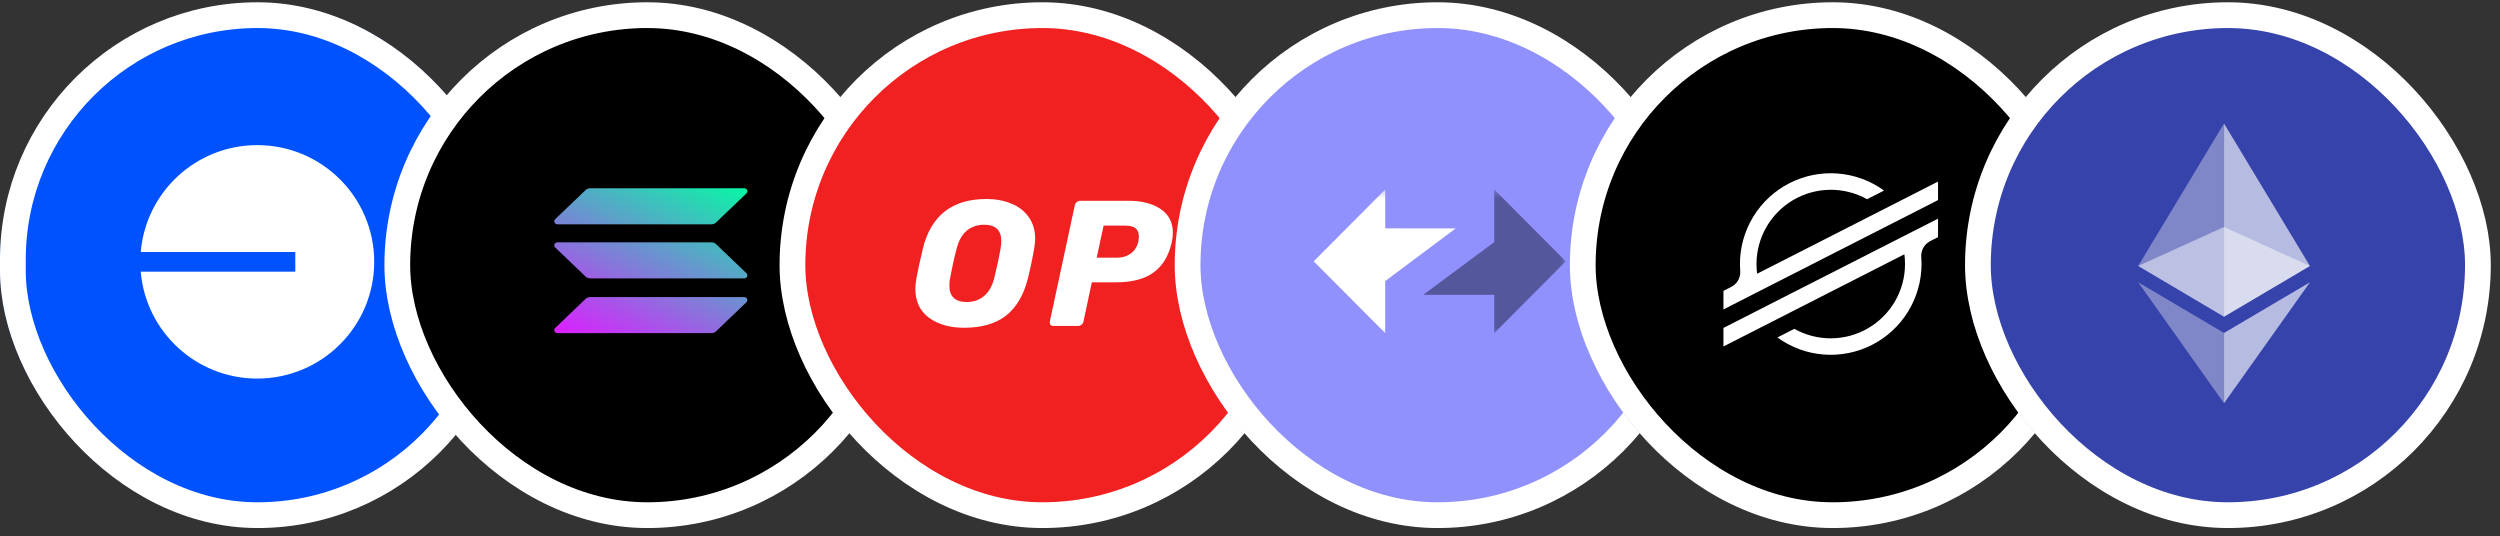 <svg width="233" height="50" viewBox="0 0 233 50" fill="none" xmlns="http://www.w3.org/2000/svg">
<rect x="0" y="0" width="233" height="50" fill="#333333" stroke="none"/>
<g clip-path="url(#clip0_1266_8384)">
<path d="M48 24.546C48 11.292 37.255 0.546 24 0.546C10.745 0.546 0 11.292 0 24.546C0 37.801 10.745 48.546 24 48.546C37.255 48.546 48 37.801 48 24.546Z" fill="#0052FF"/>
<path d="M24 40.546C32.837 40.546 40 33.383 40 24.546C40 15.71 32.837 8.546 24 8.546C15.163 8.546 8 15.71 8 24.546C8 33.383 15.163 40.546 24 40.546Z" fill="#0052FF"/>
<path d="M23.977 35.283C29.997 35.283 34.876 30.413 34.876 24.404C34.876 18.395 29.997 13.525 23.977 13.525C18.267 13.525 13.583 17.91 13.117 23.489H27.522V25.319H13.117C13.583 30.898 18.267 35.283 23.977 35.283Z" fill="white"/>
</g>
<rect x="1.2" y="1.413" width="45.6" height="46.6" rx="22.8" stroke="white" stroke-width="2.4"/>
<g clip-path="url(#clip1_1266_8384)">
<path d="M84.656 24.546C84.656 11.292 73.911 0.546 60.656 0.546C47.401 0.546 36.656 11.292 36.656 24.546C36.656 37.801 47.401 48.546 60.656 48.546C73.911 48.546 84.656 37.801 84.656 24.546Z" fill="black"/>
<path d="M54.581 27.852C54.692 27.747 54.841 27.688 54.997 27.688H69.362C69.624 27.688 69.755 27.99 69.57 28.167L66.731 30.882C66.621 30.987 66.472 31.046 66.316 31.046H51.95C51.689 31.046 51.558 30.744 51.743 30.567L54.581 27.852Z" fill="url(#paint0_linear_1266_8384)"/>
<path d="M54.581 17.711C54.692 17.606 54.841 17.546 54.997 17.546H69.362C69.624 17.546 69.755 17.849 69.57 18.026L66.731 20.741C66.621 20.846 66.472 20.905 66.316 20.905H51.95C51.689 20.905 51.558 20.602 51.743 20.425L54.581 17.711Z" fill="url(#paint1_linear_1266_8384)"/>
<path d="M66.731 22.749C66.621 22.644 66.472 22.585 66.316 22.585H51.95C51.689 22.585 51.558 22.887 51.743 23.065L54.581 25.779C54.692 25.884 54.841 25.944 54.997 25.944H69.362C69.624 25.944 69.755 25.641 69.57 25.464L66.731 22.749Z" fill="url(#paint2_linear_1266_8384)"/>
</g>
<rect x="37.028" y="1.413" width="46.6" height="46.6" rx="23.3" stroke="white" stroke-width="2.4"/>
<g clip-path="url(#clip2_1266_8384)">
<path d="M121.312 24.546C121.312 11.292 110.567 0.546 97.312 0.546C84.058 0.546 73.312 11.292 73.312 24.546C73.312 37.801 84.058 48.546 97.312 48.546C110.567 48.546 121.312 37.801 121.312 24.546Z" fill="#F22121"/>
<path d="M89.865 30.547C88.527 30.547 87.431 30.236 86.577 29.613C85.734 28.98 85.312 28.08 85.312 26.913C85.312 26.669 85.341 26.369 85.397 26.013C85.543 25.213 85.751 24.252 86.021 23.13C86.785 20.074 88.758 18.546 91.939 18.546C92.804 18.546 93.58 18.691 94.266 18.98C94.951 19.257 95.491 19.68 95.884 20.246C96.278 20.802 96.475 21.468 96.475 22.246C96.475 22.48 96.446 22.774 96.39 23.13C96.222 24.119 96.019 25.08 95.783 26.013C95.39 27.535 94.71 28.674 93.743 29.43C92.776 30.174 91.484 30.547 89.865 30.547ZM90.101 28.147C90.731 28.147 91.264 27.963 91.703 27.597C92.152 27.23 92.473 26.669 92.664 25.913C92.922 24.869 93.119 23.957 93.254 23.18C93.299 22.946 93.322 22.707 93.322 22.463C93.322 21.452 92.787 20.946 91.72 20.946C91.09 20.946 90.551 21.13 90.101 21.496C89.663 21.863 89.348 22.424 89.157 23.18C88.954 23.924 88.752 24.835 88.55 25.913C88.505 26.135 88.482 26.369 88.482 26.613C88.482 27.636 89.022 28.147 90.101 28.147Z" fill="white"/>
<path d="M98.183 30.379C98.059 30.379 97.964 30.34 97.896 30.262C97.84 30.174 97.823 30.074 97.846 29.962L100.172 19.129C100.195 19.006 100.257 18.906 100.358 18.829C100.459 18.751 100.566 18.712 100.678 18.712H105.163C106.411 18.712 107.411 18.968 108.165 19.479C108.929 19.99 109.311 20.729 109.311 21.695C109.311 21.973 109.277 22.262 109.21 22.562C108.929 23.84 108.361 24.784 107.507 25.396C106.664 26.007 105.506 26.312 104.034 26.312H101.757L100.982 29.962C100.959 30.085 100.897 30.185 100.796 30.262C100.695 30.34 100.588 30.379 100.476 30.379H98.183ZM104.152 24.012C104.624 24.012 105.034 23.884 105.382 23.629C105.742 23.373 105.978 23.007 106.091 22.529C106.124 22.34 106.141 22.173 106.141 22.029C106.141 21.706 106.046 21.462 105.855 21.295C105.664 21.118 105.337 21.029 104.877 21.029H102.853L102.213 24.012H104.152Z" fill="white"/>
</g>
<rect x="73.856" y="1.413" width="46.6" height="46.6" rx="23.3" stroke="white" stroke-width="2.4"/>
<g clip-path="url(#clip3_1266_8384)">
<path d="M157.969 24.546C157.969 11.292 147.224 0.546 133.969 0.546C120.714 0.546 109.969 11.292 109.969 24.546C109.969 37.801 120.714 48.546 133.969 48.546C147.224 48.546 157.969 37.801 157.969 24.546Z" fill="#9091FC"/>
<mask id="mask0_1266_8384" style="mask-type:luminance" maskUnits="userSpaceOnUse" x="121" y="17" width="25" height="15">
<path d="M145.969 17.546H121.969V31.546H145.969V17.546Z" fill="white"/>
</mask>
<g mask="url(#mask0_1266_8384)">
<path fill-rule="evenodd" clip-rule="evenodd" d="M145.928 24.354L139.265 17.662V22.566L132.648 27.473L139.265 27.476V31.05L145.928 24.354Z" fill="#55579D"/>
<path fill-rule="evenodd" clip-rule="evenodd" d="M122.438 24.355L129.101 31.05V26.196L135.671 21.286L129.104 21.283V17.659L122.438 24.355Z" fill="white"/>
</g>
</g>
<rect x="110.684" y="1.413" width="46.6" height="46.6" rx="23.3" stroke="white" stroke-width="2.4"/>
<g clip-path="url(#clip4_1266_8384)">
<path d="M194.625 24.546C194.625 11.292 183.88 0.546 170.625 0.546C157.37 0.546 146.625 11.292 146.625 24.546C146.625 37.801 157.37 48.546 170.625 48.546C183.88 48.546 194.625 37.801 194.625 24.546Z" fill="black"/>
<path d="M177.802 18.361L175.394 19.588L163.765 25.511C163.726 25.211 163.706 24.909 163.706 24.606C163.707 23.399 164.024 22.214 164.625 21.167C165.226 20.12 166.09 19.249 167.131 18.639C168.172 18.028 169.355 17.701 170.562 17.688C171.768 17.676 172.958 17.979 174.011 18.567L175.39 17.865L175.595 17.76C174.333 16.843 172.841 16.294 171.286 16.172C169.73 16.05 168.171 16.361 166.781 17.07C165.391 17.778 164.224 18.858 163.409 20.188C162.594 21.519 162.163 23.049 162.163 24.609C162.163 24.824 162.171 25.039 162.188 25.253C162.211 25.555 162.144 25.858 161.995 26.123C161.846 26.388 161.622 26.602 161.352 26.74L160.625 27.111V28.84L162.765 27.749L163.458 27.395L164.141 27.047L176.4 20.801L177.778 20.1L180.625 18.648V16.921L177.802 18.361ZM180.625 20.378L164.837 28.416L163.46 29.12L160.625 30.564V32.291L163.44 30.857L165.848 29.63L177.489 23.698C177.529 24 177.548 24.304 177.548 24.609C177.548 25.817 177.231 27.004 176.63 28.052C176.028 29.1 175.163 29.973 174.12 30.583C173.078 31.194 171.893 31.521 170.685 31.532C169.477 31.543 168.287 31.238 167.233 30.647L167.148 30.692L165.654 31.453C166.916 32.37 168.407 32.92 169.963 33.042C171.518 33.164 173.077 32.854 174.467 32.145C175.857 31.437 177.024 30.358 177.839 29.028C178.654 27.698 179.086 26.169 179.087 24.609C179.087 24.391 179.078 24.174 179.062 23.959C179.039 23.656 179.106 23.354 179.255 23.089C179.403 22.824 179.627 22.609 179.897 22.471L180.625 22.101V20.378Z" fill="white"/>
</g>
<rect x="147.513" y="1.413" width="46.6" height="46.6" rx="23.3" stroke="white" stroke-width="2.4"/>
<g clip-path="url(#clip5_1266_8384)">
<path d="M231.281 24.546C231.281 11.292 220.536 0.546 207.281 0.546C194.026 0.546 183.281 11.292 183.281 24.546C183.281 37.801 194.026 48.546 207.281 48.546C220.536 48.546 231.281 37.801 231.281 24.546Z" fill="#3643AB"/>
<path opacity="0.6" d="M207.274 21.156L199.281 24.787L207.274 29.515L215.277 24.787L207.274 21.156Z" fill="white" fill-opacity="0.8"/>
<path opacity="0.45" d="M199.281 24.787L207.274 29.515V21.156V11.517L199.281 24.787Z" fill="white" fill-opacity="0.8"/>
<path opacity="0.8" d="M207.281 11.516V21.156V29.515L215.284 24.786L207.281 11.516Z" fill="white" fill-opacity="0.8"/>
<path opacity="0.45" d="M199.281 26.31L207.274 37.577V31.028L199.281 26.31Z" fill="white" fill-opacity="0.8"/>
<path opacity="0.8" d="M207.281 31.028V37.577L215.284 26.31L207.281 31.028Z" fill="white" fill-opacity="0.8"/>
</g>
<rect x="184.341" y="1.413" width="46.6" height="46.6" rx="23.3" stroke="white" stroke-width="2.4"/>
<defs>
<linearGradient id="paint0_linear_1266_8384" x1="63.825" y1="13.843" x2="54.552" y2="32.403" gradientUnits="userSpaceOnUse">
<stop stop-color="#00FFA3"/>
<stop offset="1" stop-color="#DC1FFF"/>
</linearGradient>
<linearGradient id="paint1_linear_1266_8384" x1="63.825" y1="13.843" x2="54.552" y2="32.403" gradientUnits="userSpaceOnUse">
<stop stop-color="#00FFA3"/>
<stop offset="1" stop-color="#DC1FFF"/>
</linearGradient>
<linearGradient id="paint2_linear_1266_8384" x1="63.825" y1="13.843" x2="54.552" y2="32.403" gradientUnits="userSpaceOnUse">
<stop stop-color="#00FFA3"/>
<stop offset="1" stop-color="#DC1FFF"/>
</linearGradient>
<clipPath id="clip0_1266_8384">
<rect y="0.213" width="48" height="49" rx="24" fill="white"/>
</clipPath>
<clipPath id="clip1_1266_8384">
<rect x="35.828" y="0.213" width="49" height="49" rx="24.5" fill="white"/>
</clipPath>
<clipPath id="clip2_1266_8384">
<rect x="72.656" y="0.213" width="49" height="49" rx="24.5" fill="white"/>
</clipPath>
<clipPath id="clip3_1266_8384">
<rect x="109.484" y="0.213" width="49" height="49" rx="24.5" fill="white"/>
</clipPath>
<clipPath id="clip4_1266_8384">
<rect x="146.312" y="0.213" width="49" height="49" rx="24.5" fill="white"/>
</clipPath>
<clipPath id="clip5_1266_8384">
<rect x="183.141" y="0.213" width="49" height="49" rx="24.5" fill="white"/>
</clipPath>
</defs>
</svg>

